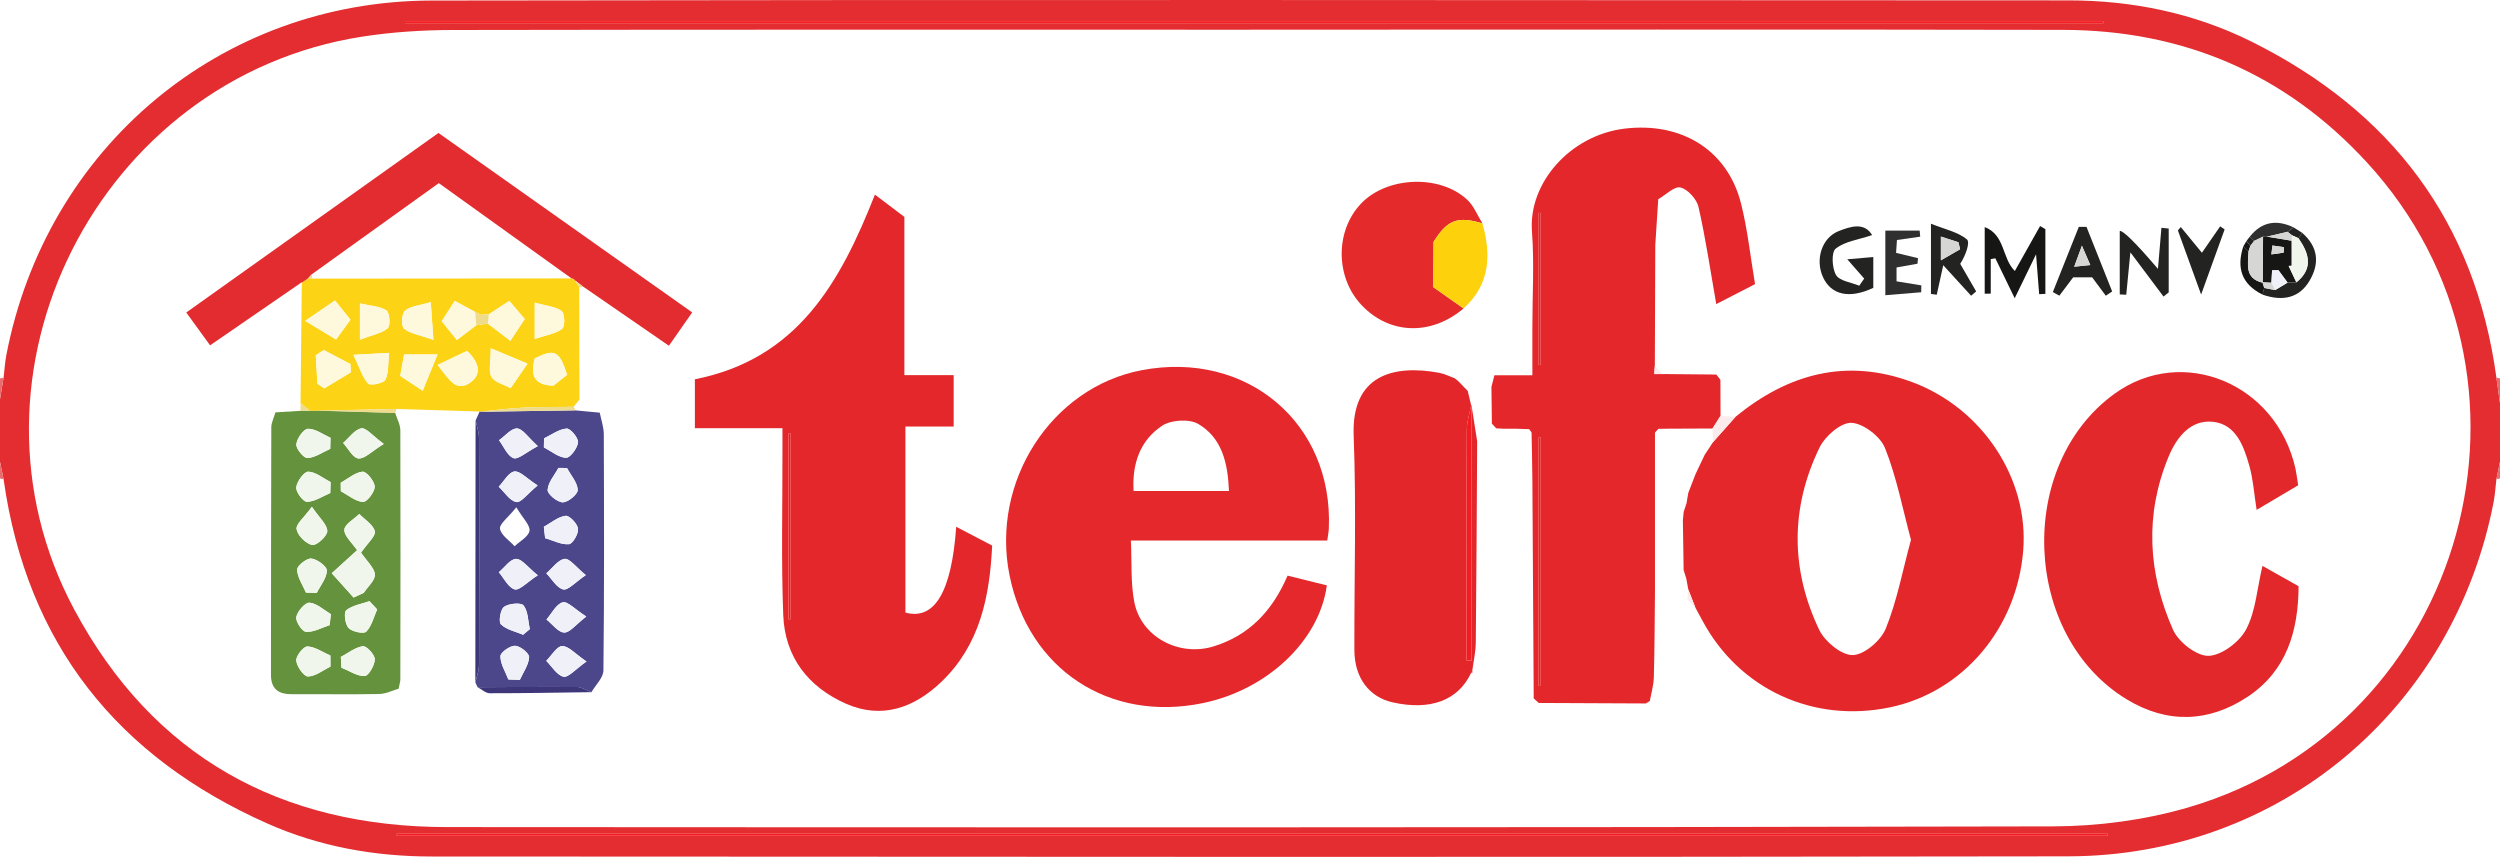 <svg xmlns="http://www.w3.org/2000/svg" version="1.1" viewBox="0 0 600 205.66"><defs><style>.cls-1{fill:#e32c30}.cls-2{fill:#2f2f2f}.cls-3{fill:#f41c1f}.cls-4{fill:#3d3779}.cls-5{fill:#e3282c}.cls-6{fill:#d6d7d5}.cls-7{fill:#f0f1f8}.cls-8{fill:#e4272b}.cls-9{fill:#e96c6e}.cls-10{fill:#fef8dc}.cls-11{fill:#f0f6eb}.cls-12{fill:#fdd10c}.cls-13{fill:#e4282c}.cls-14{fill:#f41b22}.cls-15{fill:#4c468b}.cls-16{fill:#65933d}.cls-17{fill:#e3262a}.cls-18{fill:#fcebeb}.cls-19{fill:#e32d31}.cls-20{fill:#161615}.cls-21{fill:#232322}.cls-22{fill:#efdb8c}.cls-23{fill:#fcd315}.cls-24{fill:#e3272b}.cls-25{fill:#e42a2b}</style></defs><g><g id="Laag_1"><g id="PJ9DrJ.tif"><g><path d="M600 96.83v14c-.29 1.39-.58 2.78-.86 4.17-.22 1.81-.32 3.65-.66 5.44-9.62 49.8-51.34 84.99-102.09 85.08-130.92.23-261.85.1-392.77.04-13.61 0-26.92-2.35-39.39-7.89C28.14 181.66 6.42 154.48.86 115c-.28-1.39-.57-2.78-.86-4.17v-15c.29-1.72.58-3.45.86-5.17.22-1.81.32-3.65.66-5.44 9.6-49.8 51.36-85 102.09-85.09C234.54-.09 365.46.03 496.39.09c15.34 0 30.19 3.04 43.96 9.89 33.51 16.67 53.69 43.22 58.79 80.67l.87 6.17ZM300.21 7.13c-63.83 0-127.65-.05-191.48.07-7.3.01-14.68.48-21.88 1.61C23.55 18.7-12.4 89.82 17.8 146.25c18.94 35.39 49.62 52.22 89.51 52.25 128.49.08 256.97.14 385.46-.17 10.84-.03 22.06-1.52 32.45-4.56 66.97-19.63 90.01-103.48 42.82-154.81-19.57-21.28-44.07-31.72-72.84-31.79-64.99-.14-129.98-.04-194.98-.05ZM95.22 200.09v.49h410.56v-.49H95.22ZM504.79 5.57v-.5H97.2v.5h407.58Z" class="cls-19"/><path d="M599.13 90.65c.29.04.58.1.87.17v6l-.87-6.17ZM0 90.83c.28-.07.57-.13.86-.17A928.2 928.2 0 0 0 0 95.83v-5ZM600 114.83c-.28.07-.57.13-.86.17.29-1.39.58-2.78.86-4.17v4ZM.86 115c-.29-.04-.58-.1-.86-.17v-4c.29 1.39.58 2.78.86 4.17Z" class="cls-9"/><path d="M95.22 200.09h410.56v.49H95.22v-.49Z" class="cls-14"/><path d="M504.79 5.57H97.2v-.5h407.58v.5Z" class="cls-3"/><path d="M357.95 92.83c.2-.8.41-1.6.71-2.76h9.11v-11.6c0-7.67.47-15.37-.1-22.99-.86-11.55 9.15-23.02 22.24-24.61 13.63-1.65 24.65 5.14 27.9 17.84 1.6 6.25 2.26 12.73 3.4 19.48-3.26 1.68-6.13 3.15-9.31 4.79-1.42-8.1-2.54-15.78-4.26-23.32-.43-1.87-2.56-4.23-4.32-4.66-1.46-.36-3.54 1.78-5.34 2.81-.24 3.66-.48 7.32-.71 10.98-.04 9.67-.07 19.35-.11 29.02-.04.58-.08 1.15-.13 1.96h1.99l12.9.12c.33.42.65.84.98 1.26 0 2.89.02 5.77.03 8.66-.64 1.01-1.27 2.02-1.91 3.03-3.67.02-7.33.03-11 .05-.67 0-1.33.02-2 .03-.28.3-.55.6-.83.9v38.11c-.07 6.87-.08 13.75-.27 20.62-.05 1.9-.62 3.79-.96 5.68-.31.2-.63.4-.95.6l-25.71-.12-1.21-1.09c-.1-17.45-.2-34.91-.32-52.36-.03-3.82-.13-7.64-.2-11.46-.19-.27-.38-.53-.57-.8-1-.03-2-.07-3-.1h-3c-.66-.03-1.31-.07-1.97-.1l.06-.01c-.35-.37-.69-.74-1.04-1.11-.04-2.95-.07-5.89-.11-8.84Zm11.31 71.79h.5v-59.59h-.5v59.59Zm.47-113.51h-.45v36.45h.45V51.11Z" class="cls-24"/><path d="M416.51 100.04c12.63-10.33 26.59-14.18 42.35-8.36 16.96 6.27 28.11 23.32 26.71 40.47-1.53 18.7-14.46 33.93-31.93 37.6-18.47 3.88-36.27-4.35-45.08-20.84-.55-1.03-1.11-2.05-1.66-3.07-.57-1.47-1.15-2.94-1.72-4.41-.16-.86-.31-1.71-.47-2.57-.21-.68-.42-1.37-.64-2.05l-.18-11.98c.06-.66.13-1.32.19-1.97.23-.68.45-1.37.68-2.05.14-.84.28-1.67.43-2.51.57-1.49 1.14-2.99 1.72-4.48.74-1.56 1.49-3.13 2.23-4.69.67-1.01 1.34-2.03 2.01-3.04 1.79-2.02 3.58-4.04 5.37-6.05Zm42.12 29.51c-2.02-7.52-3.44-15.04-6.23-22.02-1.12-2.79-5.19-5.91-8.05-6.05-2.51-.12-6.33 3.18-7.65 5.9-7.02 14.45-6.99 29.32-.09 43.78 1.35 2.82 5.35 6.12 8.06 6.06 2.76-.06 6.73-3.47 7.9-6.33 2.71-6.66 4.04-13.87 6.06-21.33Z" class="cls-8"/><path d="m209.98 46.71 7.07 5.35v37.97h11.83v12.34H217.3v44.65c6.98 1.89 11.08-4.89 12.19-20.59 2.95 1.54 5.61 2.93 8.63 4.51-.59 12.35-2.98 23.93-12.25 32.76-6.42 6.11-14.17 9.03-22.88 5.17-9.08-4.03-14.63-11.24-15.01-21.24-.5-12.97-.17-25.98-.19-38.97v-5.89h-21.02V91.03c24.63-4.88 34.88-23.2 43.21-44.32Zm-20.23 57.33h-.49v44.58h.49v-44.58Z" class="cls-24"/><path d="M271.41 129.73c.25 5.31-.07 10.18.83 14.8 1.62 8.31 10.71 13.17 19.03 10.6 8.51-2.62 14.1-8.49 17.75-16.98 3.2.8 6.33 1.57 9.42 2.34-1.79 13.3-14.3 25.06-29.73 28.25-22.52 4.67-41.87-8.11-46.42-30.66-4.54-22.47 10.04-45.11 31.7-49.23 25.27-4.82 46.02 12.72 44.93 37.98-.03.8-.2 1.58-.38 2.9H271.4Zm23.54-11.89c-.26-6.66-1.64-12.72-7.36-16.09-2.15-1.27-6.55-.99-8.69.43-5.24 3.48-7.23 9.06-6.84 15.66h22.9Z" class="cls-13"/><path d="M551.57 116.46c-3.31 1.96-6.41 3.79-9.98 5.91-.62-3.92-.83-7.35-1.75-10.59-1.33-4.7-3.19-9.92-8.66-10.54-5.42-.61-8.77 3.68-10.69 8.29-5.82 13.97-4.98 28.05 1.04 41.62 1.3 2.93 5.68 6.34 8.53 6.25 3.16-.1 7.41-3.33 9.01-6.35 2.3-4.35 2.62-9.74 3.92-15.24 2.43 1.37 5.36 3.02 8.67 4.88-.05 10.76-2.88 20.29-12.12 26.46-9.34 6.24-19.36 6.65-29.18.66-25.02-15.25-26.6-56.13-2.88-73.31 16.29-11.8 38.82-2.51 43.42 17.92.25 1.13.38 2.29.66 4.04Z" class="cls-5"/><path d="M354.52 105.83c-.1 16.12-.16 32.24-.33 48.36-.02 2.28-.55 4.55-.85 6.83-.09.2-.19.39-.32.57-3.12 6.53-9.76 9-18.78 6.98-5.69-1.28-9.17-5.93-9.19-12.55-.05-17.14.49-34.31-.17-51.43-.57-14.67 9.64-17.12 20.51-15.12 1.29.24 2.5.87 3.74 1.32.28.22.56.44.84.67.76.79 1.53 1.58 2.29 2.37.27 1.15.55 2.31.82 3.46-.36 1.91-1.03 3.82-1.04 5.74-.09 14.96-.05 29.92-.05 44.88v10.64c.39 0 .79 0 1.18-.01V97.32c.45 2.84.9 5.68 1.34 8.52Z" class="cls-17"/><path d="M94.84 99.1c.43 1.39 1.23 2.77 1.24 4.16.07 19.95.03 39.91 0 59.86 0 .49-.18.97-.41 2.17-1.37.39-3.01 1.23-4.68 1.27-6.98.14-13.97 0-20.95.05-3.24.02-5.02-1.29-5.01-4.69.02-19.79.01-39.58.08-59.37 0-1.07.58-2.15.99-3.58l6.02-.37c.76-.01 1.52-.03 2.28-.04.57 0 1.14-.01 1.71-.02l18.74.54Zm-21.41 43.12c.86.03 1.73.05 2.59.08.89-1.79 2.39-3.56 2.43-5.36.02-1.01-2.32-2.74-3.73-2.89-1.1-.12-3.44 1.73-3.41 2.66.05 1.86 1.34 3.68 2.12 5.51Zm6.19-4.64c2.66 2.95 3.95 4.39 5.24 5.83.81-.38 1.62-.76 2.44-1.13.96-1.47 2.77-3.01 2.67-4.41-.11-1.61-1.91-3.11-3.96-6.1-2.34 2.13-3.68 3.35-6.39 5.81Zm-.36-19.25.09-2.62c-1.79-.92-3.55-2.44-5.37-2.51-.98-.04-2.73 2.34-2.88 3.76-.12 1.13 1.69 3.51 2.59 3.48 1.87-.05 3.71-1.33 5.57-2.11Zm-4.41 3.3c-1.85 2.57-3.89 4.18-3.67 5.39.28 1.52 2.24 3.48 3.76 3.78 1.03.2 3.62-2.15 3.61-3.33-.02-1.59-1.88-3.16-3.7-5.84Zm4.41-13.91.06-2.65c-1.81-.8-3.63-2.2-5.42-2.16-1.03.02-2.66 2.34-2.78 3.73-.09 1.08 1.78 3.34 2.68 3.29 1.86-.11 3.64-1.41 5.46-2.21Zm-.17 42.33.33-2.65c-1.71-1-3.37-2.6-5.15-2.76-1.02-.09-2.9 2.06-3.17 3.44-.21 1.07 1.43 3.5 2.35 3.56 1.84.11 3.75-.99 5.63-1.6Zm.22 9.93c0-.88-.01-1.76-.02-2.64-1.83-.8-3.64-2.11-5.51-2.19-.91-.04-2.78 2.27-2.68 3.38.13 1.43 1.81 3.83 2.81 3.82 1.81-.01 3.6-1.5 5.4-2.37Zm2.49-2.32c.05.86.09 1.72.14 2.58 1.87.75 3.75 2.07 5.59 2.01.92-.03 2.4-2.58 2.42-4.01.02-1.1-1.97-3.26-2.84-3.14-1.85.24-3.55 1.65-5.31 2.57Zm4.6-24.68c1.85-2.7 3.83-4.36 3.56-5.47-.38-1.59-2.41-2.79-3.73-4.16-1.28 1.26-3.53 2.48-3.59 3.8-.07 1.48 1.85 3.05 3.76 5.83Zm-4.63-17.1c0 .67.01 1.34.02 2 1.77.94 3.49 2.46 5.32 2.59.92.07 2.83-2.38 2.81-3.67-.01-1.29-1.97-3.68-2.9-3.6-1.82.16-3.52 1.7-5.26 2.67Zm10.33-9.34c-2.69-1.97-4.25-3.96-5.38-3.74-1.62.32-2.92 2.26-4.36 3.51 1.21 1.33 2.34 3.6 3.67 3.72 1.48.14 3.13-1.68 6.08-3.49Zm-1.59 39.71c-.61-.66-1.22-1.32-1.83-1.97-1.91.67-4.1.98-5.58 2.18-.63.51-.29 3.36.56 4.26.86.91 3.64 1.48 4.24.88 1.32-1.34 1.8-3.51 2.62-5.35Z" class="cls-16"/><path d="M76.1 98.56c-.57 0-1.14.01-1.71.02-.75-.62-1.51-1.23-2.26-1.85l.3-28.99.03.09c.51-.35 1.03-.7 1.54-1.05l-.04.01c.33.03.66.05.98.08 20.74-.02 41.49-.03 62.23-.05.36 0 .62.16.8.47.35.53.7 1.05 1.05 1.58.01 9.01.03 18.02.04 27.03-.44.54-.88 1.09-1.32 1.63l-.09.11c-4.08.06-8.17 0-12.25.21-3.47.17-6.92.64-10.37.98l.08-.07c-6.64-.2-13.29-.41-19.93-.61l-19.09.42Zm39.37-22.97-1.45-.74c-1.55-.84-3.11-1.68-4.88-2.64-1.36 2.12-2.21 3.45-3.12 4.87 1.16 1.45 2.06 2.58 3.62 4.52l4.68-3.55c.92-.13 1.85-.25 2.77-.38 1.7 1.29 3.39 2.58 5.4 4.11 1.65-2.49 2.52-3.81 3.45-5.22-1.2-1.41-2.14-2.51-3.71-4.36-1.7 1.12-3.3 2.17-4.89 3.21l-1.93.15h.06Zm-10.44 12c2.85 3.65 4.44 6.56 7.79 4.24 2.63-1.82 2.49-4.47-.72-7.63-1.88.9-4.07 1.95-7.08 3.39ZM77.7 84.01c-.64.42-1.29.84-1.93 1.27.14 2.27.28 4.54.41 6.82l1.64 1.11 6.36-3.84-.09-2.01-6.4-3.35Zm6.41-7.28c-1.25-1.56-2.16-2.69-3.71-4.61-2.03 1.39-3.91 2.67-7.15 4.89 3.36 2.03 5.31 3.21 7.4 4.48 1.45-2 2.3-3.16 3.46-4.75Zm2.27 4.79c3.04-1.16 5.25-1.51 6.67-2.76.69-.61.48-3.72-.3-4.24-1.56-1.05-3.8-1.1-6.37-1.7v8.7Zm41.95-.17c2.9-.99 5.13-1.27 6.61-2.46.71-.58.61-3.68-.15-4.24-1.52-1.11-3.75-1.25-6.45-2.01v8.71Zm-1.73 5.92c-2.98-1.25-5.2-2.17-8.82-3.69 0 3.42-.6 5.55.17 6.88.76 1.3 2.92 1.79 4.6 2.7 1.39-2.03 2.22-3.23 4.05-5.89Zm-22.58-5.71c-.28-3.94-.41-5.89-.64-9.04-2.7.81-4.87.92-6.18 2.05-.81.69-.95 3.69-.24 4.29 1.44 1.22 3.67 1.51 7.06 2.7Zm-19.2 3.6c1.52 3.17 2.15 5.39 3.54 6.91.51.56 3.67-.07 4.12-.93.85-1.65.62-3.85.9-6.45-2.99.16-4.7.25-8.56.46Zm20.18-.09h-8.02l-.94 5.14c1.56 1.03 2.86 1.89 5.41 3.57 1.21-2.96 2.13-5.23 3.55-8.71Zm31.1 4.88c-1.87-5.85-3-6.29-7.78-3.92-.98 3.71-.45 6.42 4.51 6.53 1.1-.87 2.23-1.77 3.27-2.6Z" class="cls-23"/><path d="M137.97 67.29c-.18-.31-.44-.47-.8-.47-10.53-7.56-21.07-15.12-31.86-22.87-10.24 7.35-20.38 14.62-30.51 21.9l-.85.94.04-.01c-.51.35-1.03.7-1.54 1.05l-.03-.09c-7.25 4.99-14.49 9.97-22 15.14-1.84-2.53-3.58-4.93-5.72-7.88 20.19-14.37 40.2-28.62 60.53-43.09 20.27 14.33 40.47 28.62 60.9 43.07-1.94 2.78-3.63 5.2-5.59 8-7-4.82-13.78-9.5-20.57-14.18-.67-.51-1.34-1.01-2.01-1.52Z" class="cls-1"/><path d="M137.98 98.48c1.79.17 3.58.34 5.96.56.35 1.77.96 3.45.97 5.14.07 18.91.12 37.83-.09 56.74-.02 1.75-1.88 3.48-2.89 5.22-1.14-.44-2.28-1.24-3.42-1.25-7.96-.07-15.92.02-23.88.06l-.54-1.14c.31-1.42.87-2.83.88-4.25.06-18.13.06-36.27 0-54.4 0-1.42-.54-2.85-.82-4.27.32-.71.65-1.42.97-2.13l-.08.07c7.65-.11 15.3-.23 22.95-.34Zm2.78 60.28c-2.74-1.86-4.31-3.74-5.84-3.7-1.3.03-2.55 2.28-3.82 3.54 1.36 1.35 2.56 3.46 4.14 3.81 1.16.26 2.84-1.78 5.52-3.65Zm-4.69-46.44c-.68 0-1.37-.02-2.05-.02-.94 1.76-2.5 3.49-2.59 5.29-.05 1.01 2.34 2.96 3.64 2.97 1.27 0 3.64-1.97 3.59-2.98-.09-1.79-1.64-3.51-2.59-5.26Zm4.53 25.7c-2.39-1.93-3.91-4.06-5.09-3.89-1.6.23-2.94 2.23-4.39 3.47 1.33 1.37 2.49 3.49 4.06 3.87 1.16.28 2.86-1.72 5.43-3.45Zm-11.52.05c-2.43-1.95-3.84-3.96-5.22-3.94-1.4.02-2.76 2.05-4.14 3.2 1.24 1.46 2.27 3.69 3.8 4.12 1.14.32 2.93-1.69 5.56-3.39Zm11.63 9.9c-2.72-1.74-4.54-3.75-5.67-3.42-1.56.45-2.62 2.67-3.89 4.13 1.41 1.12 2.79 3.07 4.25 3.13 1.35.06 2.78-1.9 5.3-3.84Zm-11.67-31.46c-2.64-1.69-4.26-3.55-5.59-3.36-1.4.2-2.51 2.36-3.75 3.66 1.39 1.31 2.64 3.39 4.22 3.68 1.12.21 2.69-1.99 5.12-3.99Zm-7.03 46.57c.92.03 1.83.06 2.75.1.82-1.82 2.14-3.61 2.23-5.46.05-.92-2.14-2.69-3.36-2.73-1.22-.04-3.53 1.59-3.53 2.51-.01 1.86 1.2 3.72 1.91 5.59Zm8.51-36.65c.1.91.21 1.82.31 2.73 1.91.55 3.87 1.6 5.72 1.45.89-.07 2.32-2.51 2.18-3.71-.14-1.21-2.07-3.23-2.99-3.11-1.82.24-3.49 1.69-5.22 2.64Zm-6.6-4.68c-2.01 2.51-4.11 4.02-3.92 5.15.26 1.55 2.26 2.82 3.51 4.2 1.27-1.22 3.34-2.31 3.57-3.7.22-1.3-1.53-2.92-3.16-5.65Zm1.63 30.59c.54-.45 1.07-.9 1.61-1.35-.43-1.94-.4-4.24-1.5-5.68-.56-.74-3.53-.49-4.68.33-.89.63-1.38 3.61-.75 4.22 1.33 1.29 3.5 1.71 5.32 2.49Zm3.53-45.27c-2.38-2.15-3.64-4.19-4.98-4.24-1.41-.05-2.88 1.8-4.33 2.82 1.13 1.52 1.99 3.74 3.48 4.31 1.07.41 2.99-1.39 5.83-2.89Zm1.49-1.86c-.01.72-.02 1.44-.04 2.15 1.77.92 3.52 2.43 5.32 2.51.98.04 2.74-2.31 2.88-3.71.11-1.07-1.84-3.37-2.74-3.31-1.86.14-3.62 1.49-5.42 2.35Z" class="cls-15"/><path d="M351.26 74.03c-7.83 6.6-17.79 6.27-24.48-.8-6.33-6.69-6.37-17.86-.09-24.41 6.19-6.46 18.8-7.03 25.42-.91 1.61 1.49 2.47 3.78 3.67 5.7-5.97-1.78-8.43-.85-11.73 4.45-.03 3.61-.05 7.23-.08 10.84l7.29 5.13Z" class="cls-25"/><path d="m351.26 74.03-7.29-5.13c.03-3.61.05-7.23.08-10.84 3.3-5.3 5.76-6.23 11.73-4.45 2.16 7.62 1.82 14.68-4.52 20.42Z" class="cls-12"/><path d="M483.53 71.58c-1.86-3.84-3.25-6.71-4.65-9.59-.37.07-.74.14-1.1.2v8.28c-.48 0-.97.01-1.45.02V54.5c4.93 1.86 4.13 7.53 7.23 10.54 2.03-3.61 4.04-7.2 6.06-10.79.42.25.85.49 1.27.74v15.54c-.5.02-.99.04-1.49.07-.22-2.77-.43-5.54-.75-9.57l-5.12 10.54Z" class="cls-20"/><path d="M519.25 71.18c-2.53-3.38-5.06-6.75-7.96-10.62l-.99 10.18c-.52-.03-1.04-.05-1.56-.08V55.42c.78-.08 3.51 2.47 9.17 9.11.28-3.36.56-6.61.83-9.86l1.75.18v15.33l-1.24.99ZM449.59 61.69v7.39c-5.72 2.71-10.1 1.73-12.07-2.56-1.92-4.2-.33-9.45 3.77-11.06 2.82-1.11 6.14-2.2 8.02.96-3.27 1.11-6.54 1.5-8.74 3.25-1.08.86-.9 4.67.08 6.33.86 1.45 3.64 1.76 5.57 2.57.4-.57.8-1.14 1.19-1.71-1.12-1.28-2.24-2.56-4.06-4.63 2.13-.18 3.86-.33 6.21-.54ZM463.43 53.69c3.36 1.35 6.46 1.98 8.62 3.75.86.71-.33 3.93-1.6 5.88 1.28 2.21 2.56 4.41 3.83 6.62l-1.21 1.04c-2.08-2.28-4.16-4.56-6.69-7.33-.63 2.88-1.1 4.99-1.56 7.09-.46-.07-.93-.13-1.39-.2V53.68Zm6.99 6.13-.39-1.68c-1.26-.4-2.52-.81-4.22-1.36v5.7c1.9-1.1 3.26-1.88 4.61-2.66ZM505.39 70.97c-1.05-1.42-2.11-2.84-3.27-4.41h-4.56c-1.19 1.58-2.25 2.99-3.31 4.4-.52-.29-1.05-.57-1.57-.86l6.24-15.66c.61 0 1.23 0 1.84.01 2.05 5.17 4.1 10.33 6.16 15.5-.51.34-1.02.68-1.52 1.02Zm-7.58-6.96c1.68-.17 2.59-.27 3.86-.4-.66-1.53-1.19-2.75-2.01-4.64-.72 1.98-1.16 3.16-1.85 5.04Z" class="cls-21"/><path d="M460.85 56.8c-1.76.25-3.52.5-5.58.8-.07 1-.14 2.06-.21 3.09 1.93.47 3.6.87 5.26 1.27l-.12 1.33c-1.63.29-3.25.58-5.03.9v3.33c2.1.34 4.03.66 5.95.97l-.03 1.65c-2.72.22-5.45.45-8.61.71V55.34h8.24c.04.49.08.98.13 1.47Z" class="cls-2"/><path d="M528.46 60.66c1.5-2.17 2.94-4.25 4.38-6.34.36.25.71.5 1.07.74-1.86 5.16-3.73 10.33-5.64 15.63-1.89-5.2-3.73-10.3-5.58-15.39.23-.27.47-.54.7-.81 1.68 2.04 3.35 4.08 5.07 6.17Z" class="cls-21"/><path d="M114.14 100.88c.29 1.42.82 2.85.82 4.27.06 18.13.06 36.27 0 54.4 0 1.42-.57 2.83-.88 4.25l.06-62.92ZM114.62 164.93c7.96-.04 15.92-.13 23.88-.06 1.14.01 2.28.82 3.42 1.25-8.13.11-16.25.27-24.38.26-.98 0-1.95-.95-2.93-1.46Z" class="cls-4"/><path d="M552.51 55.87c3.86 3.37 4.28 7.34 1.73 11.59-2.38 3.96-6.25 4.98-11.24 3.25.13-.53.27-1.07.4-1.6.88.17 1.76.34 2.63.51.99-.6 1.98-1.19 2.97-1.79.71-.02 1.41-.03 2.12-.05 4.13-3.33 3.07-6.92.52-10.58.29-.44.57-.88.86-1.32Z" class="cls-21"/><path d="M539.95 56.8c2.89-3.63 6.43-4.16 10.5-2.23-.48.35-.95.71-1.43 1.06-1.65.39-3.31.78-4.96 1.16-.31.09-.61.09-.91 0-.71.34-1.43.68-2.14 1.03-.35-.34-.7-.67-1.05-1.01Z" class="cls-2"/><path d="M137.98 98.48c-7.65.11-15.3.23-22.95.34 3.46-.34 6.91-.81 10.37-.98 4.08-.2 8.16-.15 12.25-.21.26.22.37.51.33.85Z" class="cls-22"/><path d="m543.41 69.1-.4 1.6c-5.03-2.47-6.29-6.44-4.61-11.58.42.41.83.82 1.25 1.22-.11 3.07-1 6.5 3.42 7.51l-.08-.12c.14.45.28.91.43 1.36Z" class="cls-20"/><path d="m76.1 98.56 19.09-.42c-.11.32-.23.64-.34.97l-18.74-.54Z" class="cls-22"/><path d="M416.51 100.04c-1.79 2.02-3.58 4.04-5.37 6.05-.05-1.08-.1-2.17-.14-3.25.64-1.01 1.27-2.02 1.91-3.03 1.2.08 2.4.15 3.6.23ZM397.26 58.79c.24-3.66.48-7.32.71-10.98-.24 3.66-.48 7.32-.71 10.98ZM405 143.83c.06-.8.11-1.6.17-2.4.57 1.47 1.15 2.94 1.72 4.41l-1.89-2.01Z" class="cls-18"/><path d="M549.02 55.64c.48-.35.95-.71 1.43-1.06l2.07 1.29c-.29.44-.57.88-.86 1.32-.52-.24-1.05-.47-1.57-.71-.36-.28-.71-.56-1.07-.84Z" class="cls-21"/><path d="M399 89.78h-1.99c.06-.81.09-1.39.13-1.96.62.65 1.24 1.31 1.85 1.96Z" class="cls-18"/><path d="M72.13 96.73c.75.62 1.5 1.23 2.26 1.85-.76.01-1.52.03-2.28.04 0-.63.01-1.26.02-1.89Z" class="cls-22"/><path d="M539.95 56.8c.35.34.7.67 1.05 1.01-.3.4-.61.8-.91 1.2-.31-.39-.63-.78-.94-1.17.27-.35.53-.7.8-1.04Z" class="cls-21"/><path d="M137.75 97.52c.44-.54.88-1.09 1.32-1.63-.44.54-.88 1.09-1.32 1.63ZM137.97 67.29c.67.51 1.34 1.01 2.01 1.52l-.48.15-.49-.09c-.35-.53-.7-1.05-1.05-1.58Z" class="cls-22"/><path d="M539.14 57.85c.31.39.63.78.94 1.17-.15.45-.29.89-.44 1.34-.42-.41-.83-.82-1.25-1.22.25-.43.5-.85.75-1.28Z" class="cls-20"/><path d="M367 102.99c.19.27.38.53.57.8-.19-.27-.38-.53-.57-.8ZM349.97 91.46c-.28-.22-.56-.44-.84-.67.28.22.56.44.84.67ZM412.88 91.15c-.33-.42-.65-.84-.98-1.26.33.42.65.84.98 1.26Z" class="cls-18"/><path d="M353.03 161.59c.13-.18.23-.37.32-.57l.05.38-.37.19Z" class="cls-14"/><path d="m368.09 167.61 1.21 1.09-1.21-1.09ZM395.01 168.83c.32-.2.63-.4.95-.6-.32.2-.63.4-.95.6Z" class="cls-18"/><path d="M369.26 164.62v-59.59h.5v59.59h-.5Z" class="cls-3"/><path d="M369.73 51.11v36.45h-.45V51.11h.45Z" class="cls-14"/><path d="M398 102.92c-.28.3-.55.6-.83.9.28-.3.55-.6.83-.9ZM359.1 102.78c-.35-.37-.69-.74-1.04-1.11.35.37.69.74 1.04 1.11ZM405.18 118.3c.57-1.49 1.14-2.99 1.72-4.48-.57 1.49-1.14 2.99-1.72 4.48ZM404.08 122.85c.23-.68.45-1.37.68-2.05-.23.68-.45 1.37-.68 2.05ZM404.7 138.85c-.21-.68-.42-1.37-.64-2.05.21.68.42 1.37.64 2.05Z" class="cls-18"/><path d="M189.75 104.04v44.58h-.49v-44.58h.49Z" class="cls-3"/><path d="M353.17 97.31v61.22c-.39 0-.79 0-1.18.01V147.9c0-14.96-.04-29.92.05-44.88.01-1.91.68-3.82 1.04-5.74l.08.03Z" class="cls-14"/><path d="M73.43 142.22c-.78-1.84-2.07-3.66-2.12-5.51-.03-.92 2.31-2.77 3.41-2.66 1.41.15 3.75 1.88 3.73 2.89-.03 1.8-1.54 3.57-2.43 5.36-.86-.03-1.73-.05-2.59-.08ZM79.62 137.58c2.7-2.46 4.04-3.68 6.39-5.81 2.06 2.99 3.85 4.49 3.96 6.1.1 1.4-1.71 2.93-2.67 4.41-.81.38-1.62.76-2.44 1.13-1.29-1.44-2.59-2.87-5.24-5.83ZM79.26 118.33c-1.85.78-3.69 2.06-5.57 2.11-.9.03-2.71-2.35-2.59-3.48.15-1.42 1.9-3.8 2.88-3.76 1.82.07 3.58 1.59 5.37 2.51l-.09 2.62ZM74.85 121.63c1.82 2.69 3.68 4.25 3.7 5.84.01 1.18-2.58 3.53-3.61 3.33-1.53-.3-3.49-2.26-3.76-3.78-.22-1.21 1.82-2.82 3.67-5.39ZM79.26 107.72c-1.82.81-3.6 2.11-5.46 2.21-.9.05-2.78-2.21-2.68-3.29.12-1.39 1.75-3.7 2.78-3.73 1.79-.04 3.61 1.36 5.42 2.16l-.06 2.65ZM79.09 150.05c-1.88.6-3.79 1.71-5.63 1.6-.93-.06-2.56-2.49-2.35-3.56.27-1.38 2.15-3.53 3.17-3.44 1.78.15 3.44 1.76 5.15 2.76l-.33 2.65ZM79.31 159.98c-1.8.87-3.59 2.36-5.4 2.37-1 0-2.68-2.39-2.81-3.82-.1-1.11 1.77-3.42 2.68-3.38 1.86.08 3.68 1.39 5.51 2.19 0 .88.01 1.76.02 2.64ZM81.8 157.66c1.76-.93 3.46-2.33 5.31-2.57.86-.11 2.85 2.04 2.84 3.14-.02 1.43-1.5 3.98-2.42 4.01-1.84.07-3.72-1.26-5.59-2.01-.05-.86-.09-1.72-.14-2.58Z" class="cls-11"/><path d="M86.4 132.98c-1.92-2.79-3.83-4.35-3.76-5.83.06-1.32 2.31-2.54 3.59-3.8 1.32 1.37 3.35 2.57 3.73 4.16.27 1.12-1.71 2.78-3.56 5.47ZM81.77 115.88c1.75-.97 3.45-2.51 5.26-2.67.93-.08 2.88 2.31 2.9 3.6.01 1.29-1.9 3.74-2.81 3.67-1.83-.14-3.56-1.65-5.32-2.59 0-.67-.01-1.34-.02-2ZM92.1 106.54c-2.94 1.81-4.6 3.63-6.08 3.49-1.33-.12-2.45-2.4-3.67-3.72 1.44-1.25 2.74-3.19 4.36-3.51 1.13-.22 2.7 1.77 5.38 3.74ZM90.51 146.25c-.82 1.83-1.3 4-2.62 5.35-.59.6-3.38.03-4.24-.88-.84-.9-1.19-3.74-.56-4.26 1.48-1.2 3.68-1.51 5.58-2.18.61.66 1.22 1.32 1.83 1.97Z" class="cls-11"/><path d="M105.03 87.59c3.01-1.44 5.2-2.49 7.08-3.39 3.21 3.16 3.35 5.81.72 7.63-3.35 2.32-4.94-.59-7.79-4.24ZM77.7 84.01l6.4 3.35.09 2.01-6.36 3.84-1.64-1.11c-.14-2.27-.28-4.54-.41-6.82.64-.42 1.29-.84 1.93-1.27ZM84.11 76.73c-1.16 1.59-2.01 2.76-3.46 4.75-2.1-1.27-4.04-2.44-7.4-4.48 3.24-2.22 5.12-3.5 7.15-4.89 1.55 1.93 2.46 3.06 3.71 4.61ZM86.38 81.52v-8.7c2.57.6 4.8.65 6.37 1.7.78.52 1 3.63.3 4.24-1.42 1.25-3.63 1.6-6.67 2.76ZM128.33 81.35v-8.71c2.71.76 4.94.9 6.45 2.01.76.56.87 3.67.15 4.24-1.48 1.2-3.7 1.47-6.61 2.46ZM126.6 87.27c-1.83 2.67-2.66 3.87-4.05 5.89-1.67-.91-3.84-1.4-4.6-2.7-.78-1.33-.17-3.46-.17-6.88 3.62 1.51 5.84 2.44 8.82 3.69ZM104.02 81.56c-3.39-1.2-5.61-1.49-7.06-2.7-.71-.6-.57-3.6.24-4.29 1.31-1.12 3.48-1.24 6.18-2.05.22 3.15.36 5.11.64 9.04ZM117.34 75.43c1.6-1.05 3.19-2.1 4.89-3.21 1.57 1.85 2.51 2.95 3.71 4.36-.93 1.41-1.8 2.73-3.45 5.22-2.01-1.53-3.7-2.82-5.4-4.11.08-.75.17-1.5.25-2.25ZM84.82 85.16c3.85-.21 5.56-.3 8.56-.46-.29 2.6-.05 4.8-.9 6.45-.45.86-3.61 1.49-4.12.93-1.39-1.52-2.02-3.74-3.54-6.91ZM105 85.07c-1.42 3.48-2.34 5.75-3.55 8.71-2.55-1.68-3.85-2.55-5.41-3.57l.94-5.14H105ZM114.32 78.06c-1.49 1.13-2.99 2.26-4.68 3.55-1.55-1.94-2.46-3.07-3.62-4.52.91-1.42 1.76-2.75 3.12-4.87 1.77.96 3.32 1.8 4.88 2.64l.3 3.21ZM136.1 89.95c-1.05.83-2.17 1.73-3.27 2.6-4.96-.11-5.49-2.82-4.51-6.53 4.79-2.37 5.91-1.92 7.78 3.92Z" class="cls-10"/><path d="m114.32 78.06-.3-3.21c.48.25.96.49 1.45.74l-.06-.01 1.93-.15c-.08.75-.16 1.5-.25 2.25-.92.13-1.84.25-2.77.38Z" class="cls-22"/><path d="M115.41 75.58s.06 0 .06.01l-.06-.01Z" class="cls-10"/><path d="M72.46 67.83c.51-.35 1.03-.7 1.54-1.05-.51.35-1.03.7-1.54 1.05Z" class="cls-22"/><path d="M74.8 65.85c.05.34.09.68.14 1.02-.33-.03-.66-.05-.98-.08l.85-.94Z" class="cls-22"/><path d="M140.76 158.76c-2.68 1.88-4.35 3.91-5.52 3.65-1.59-.36-2.78-2.46-4.14-3.81 1.27-1.27 2.52-3.51 3.82-3.54 1.53-.04 3.1 1.85 5.84 3.7ZM136.07 112.32c.94 1.75 2.5 3.47 2.59 5.26.05 1.01-2.32 2.99-3.59 2.98-1.3 0-3.69-1.96-3.64-2.97.09-1.8 1.65-3.53 2.59-5.29.68 0 1.36.02 2.05.02ZM140.6 138.02c-2.57 1.73-4.27 3.72-5.43 3.45-1.57-.38-2.72-2.5-4.06-3.87 1.45-1.24 2.8-3.24 4.39-3.47 1.19-.17 2.7 1.96 5.09 3.89ZM129.08 138.07c-2.63 1.7-4.43 3.71-5.56 3.39-1.53-.43-2.56-2.66-3.8-4.12 1.38-1.15 2.75-3.18 4.14-3.2 1.38-.02 2.79 1.99 5.22 3.94ZM140.71 147.97c-2.52 1.93-3.95 3.89-5.3 3.84-1.46-.06-2.84-2-4.25-3.13 1.27-1.46 2.32-3.68 3.89-4.13 1.13-.33 2.94 1.68 5.67 3.42ZM129.04 116.51c-2.43 1.99-4 4.19-5.12 3.99-1.58-.29-2.83-2.37-4.22-3.68 1.24-1.3 2.35-3.46 3.75-3.66 1.33-.19 2.95 1.66 5.59 3.36ZM122.01 163.08c-.71-1.86-1.92-3.73-1.91-5.59 0-.91 2.31-2.55 3.53-2.51 1.22.04 3.41 1.81 3.36 2.73-.1 1.85-1.42 3.64-2.23 5.46-.92-.03-1.83-.06-2.75-.1ZM130.52 126.43c1.73-.95 3.4-2.41 5.22-2.64.92-.12 2.84 1.9 2.99 3.11.14 1.21-1.29 3.64-2.18 3.71-1.85.15-3.81-.89-5.72-1.45-.1-.91-.21-1.82-.31-2.73ZM125.55 152.34c-1.82-.78-3.99-1.2-5.32-2.49-.62-.6-.13-3.58.75-4.22 1.15-.82 4.12-1.07 4.68-.33 1.1 1.44 1.06 3.74 1.5 5.68-.54.45-1.07.9-1.61 1.35ZM129.08 107.07c-2.84 1.5-4.76 3.3-5.83 2.89-1.49-.57-2.35-2.8-3.48-4.31 1.45-1.02 2.93-2.87 4.33-2.82 1.34.05 2.6 2.09 4.98 4.24ZM130.57 105.21c1.8-.86 3.57-2.21 5.42-2.35.9-.07 2.85 2.24 2.74 3.31-.14 1.4-1.9 3.75-2.88 3.71-1.8-.07-3.55-1.59-5.32-2.51.01-.72.02-1.44.04-2.15Z" class="cls-7"/><path d="M344.05 58.06c-.03 3.61-.05 7.23-.08 10.84.03-3.61.05-7.23.08-10.84Z" class="cls-23"/><path d="M470.42 59.82c-1.36.78-2.72 1.57-4.61 2.66v-5.7c1.71.55 2.96.95 4.22 1.36l.39 1.68ZM497.81 64.01c.69-1.88 1.12-3.07 1.85-5.04.82 1.9 1.35 3.12 2.01 4.64-1.26.13-2.17.23-3.86.4Z" class="cls-6"/><path d="M543.14 56.79c.3.1.61.1.91 0l5.96.98v6.02c-.25 0-.49.02-.74.03.62 1.32 1.24 2.63 1.86 3.95-.71.02-1.41.03-2.12.05-.73-.99-1.45-1.98-2.18-2.96-.51 0-1.03.01-1.54.02l-.16 2.98c-.72-.04-1.44-.08-2.16-.11l.08.12c.03-3.69.05-7.38.08-11.07Zm2.24 2.13c-.08.71-.17 1.42-.25 2.13.98-.13 1.95-.23 2.92-.42.08-.01.05-.58.09-1.3-.91-.14-1.83-.27-2.76-.41Z" class="cls-20"/><path d="M551.13 67.77c-.62-1.32-1.24-2.63-1.86-3.95.25 0 .49-.02.74-.03v-6.02c.02-.43.05-.87.07-1.3.52.24 1.05.47 1.57.71 2.54 3.66 3.61 7.25-.52 10.58Z" class="cls-11"/><path d="M546.84 64.86c.73.99 1.45 1.98 2.18 2.96-.99.6-1.98 1.19-2.97 1.79-.3-.59-.6-1.17-.9-1.76.05-.99.1-1.99.16-2.98.51 0 1.03-.01 1.54-.02Z" class="cls-7"/><path d="M545.14 67.86c.3.59.6 1.17.9 1.76-.88-.17-1.76-.34-2.63-.51-.14-.45-.28-.91-.43-1.36.72.04 1.44.08 2.16.11Z" class="cls-6"/><path d="M543.14 56.79c-.03 3.69-.05 7.38-.08 11.07-4.41-1.01-3.52-4.44-3.42-7.51.15-.45.29-.89.44-1.34.3-.4.61-.8.91-1.2.71-.34 1.43-.68 2.14-1.03ZM550.08 56.48c-.02.43-.05.87-.07 1.3-1.99-.33-3.97-.65-5.96-.98 1.65-.39 3.31-.78 4.96-1.16.36.28.71.56 1.07.84ZM545.38 58.92c.93.14 1.85.28 2.76.41-.05.72-.02 1.28-.09 1.3-.96.19-1.94.29-2.92.42.08-.71.17-1.42.25-2.13ZM546.84 64.86c-.51 0-1.03.01-1.54.02.51 0 1.03-.01 1.54-.02Z" class="cls-6"/></g></g></g></g></svg>